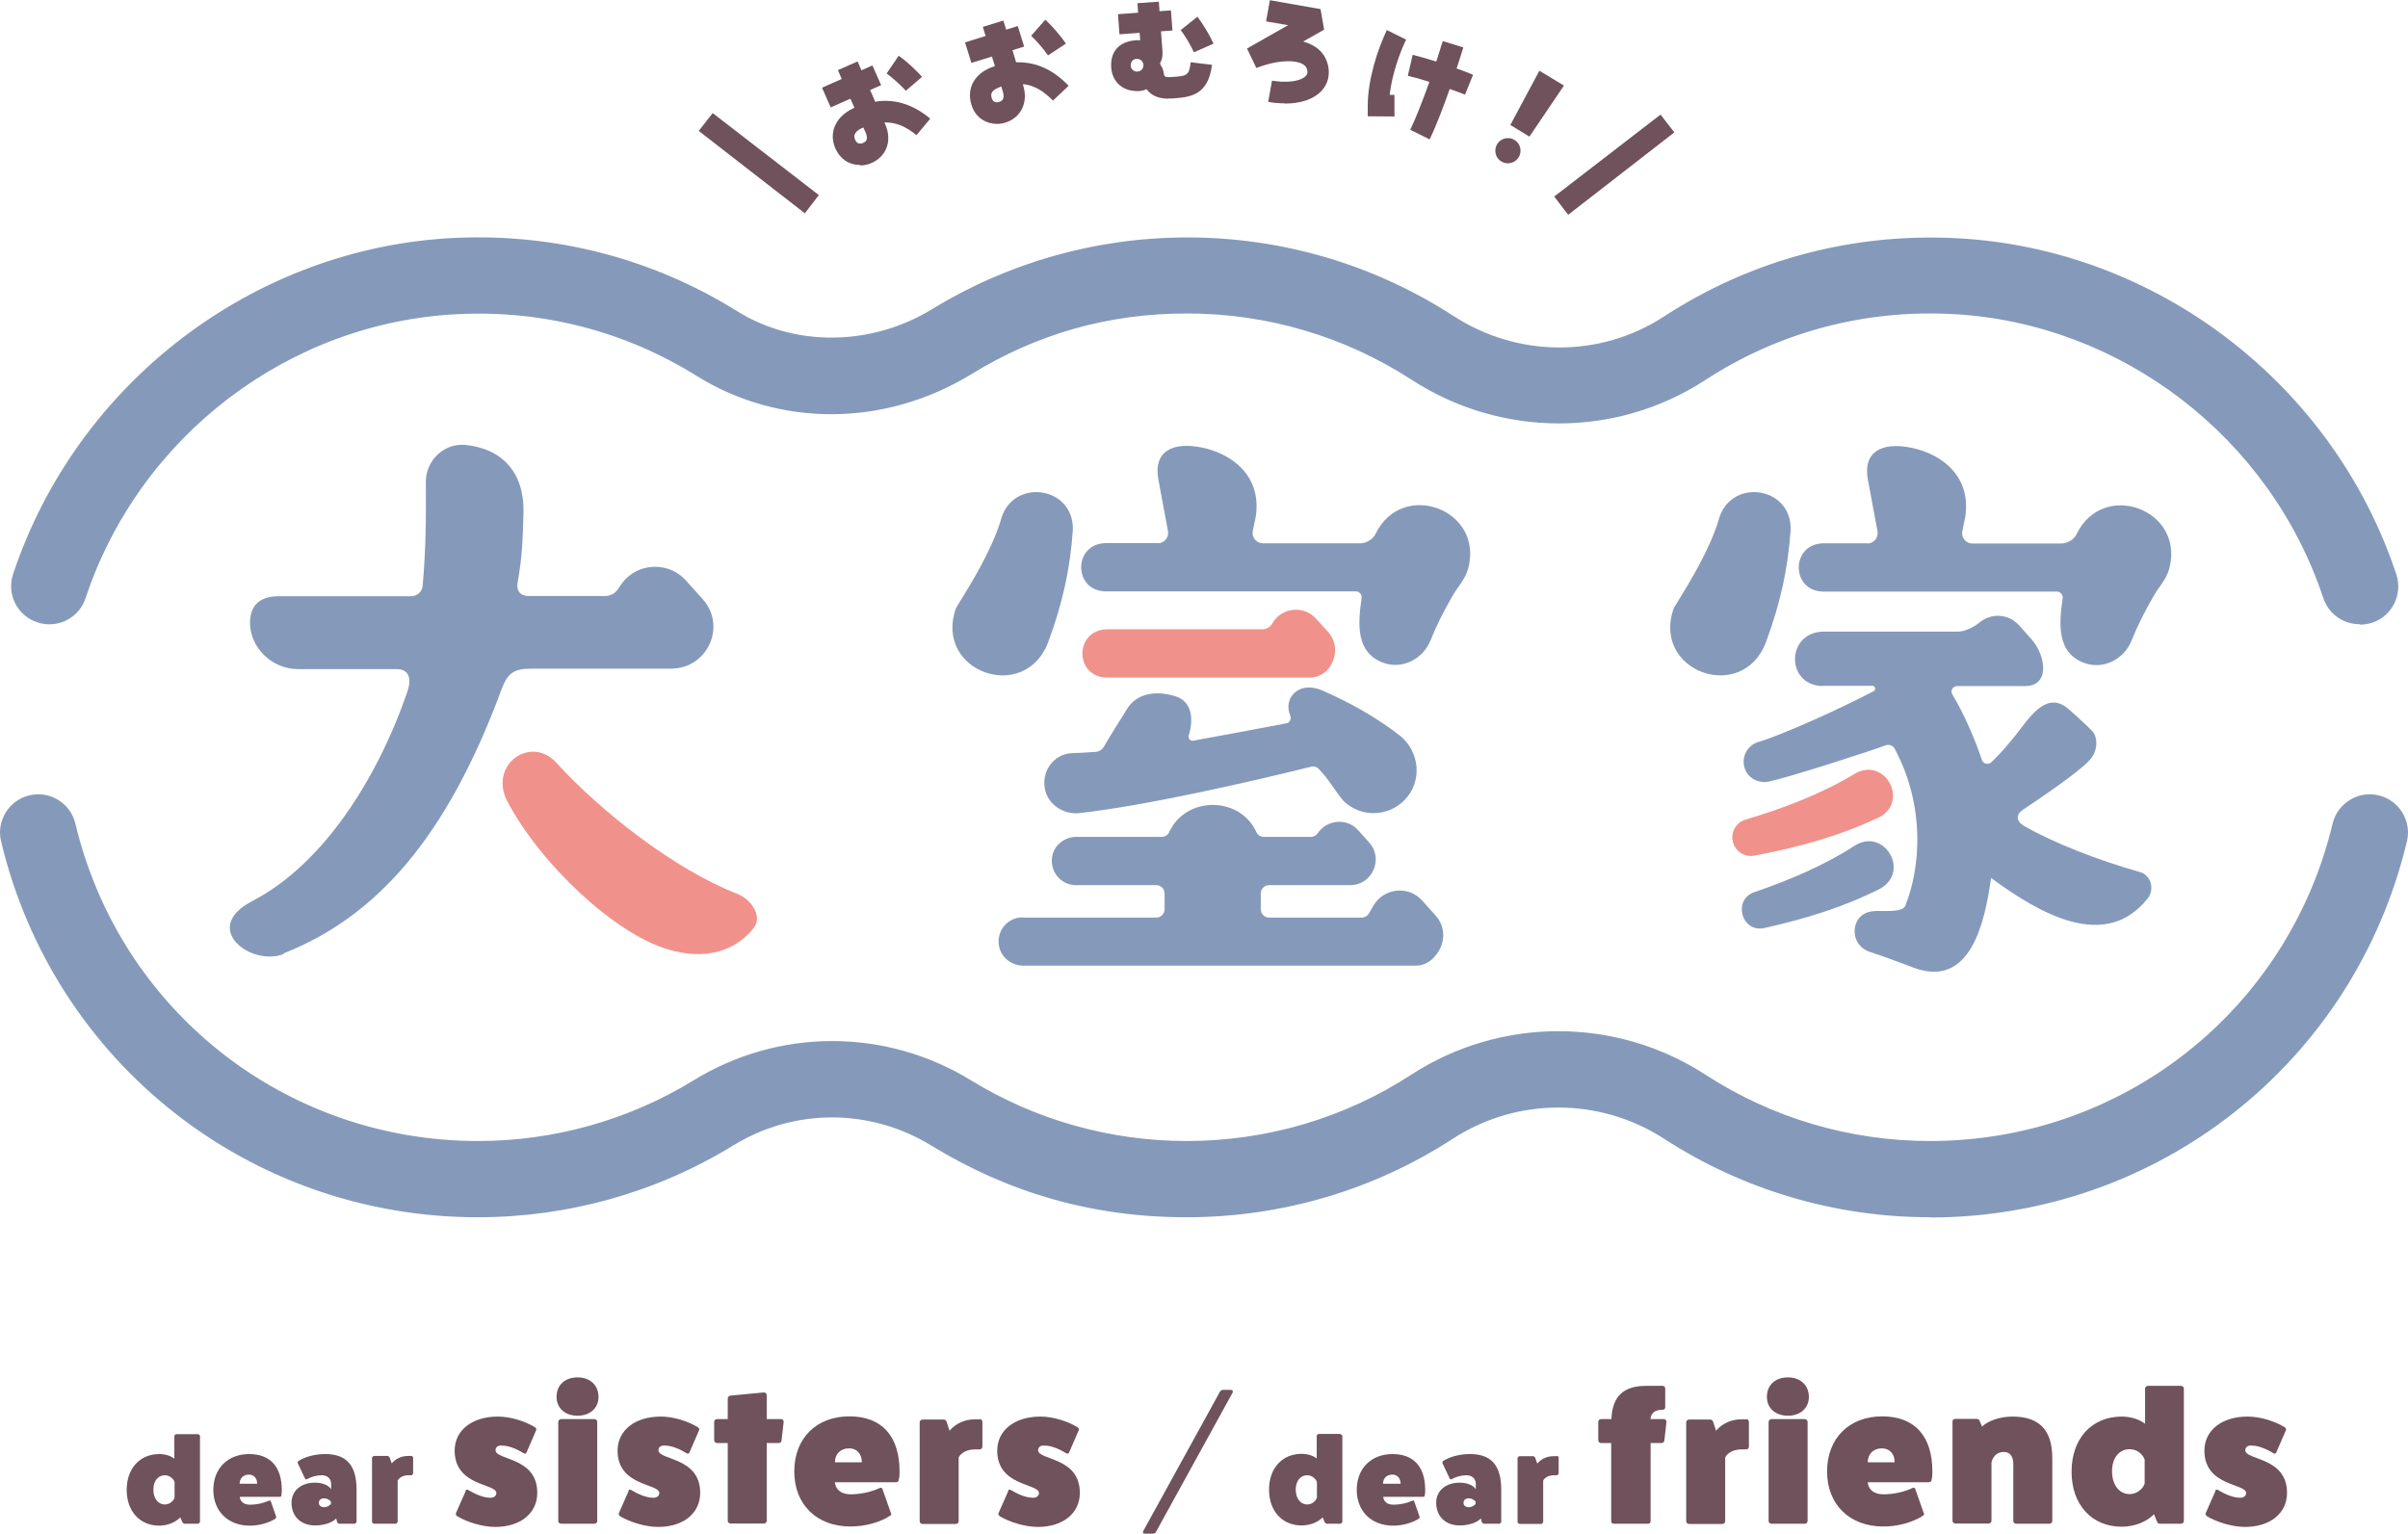 <?xml version="1.0" encoding="UTF-8"?><svg id="_レイヤー_2" xmlns="http://www.w3.org/2000/svg" xmlns:xlink="http://www.w3.org/1999/xlink" viewBox="0 0 113.66 72.41"><defs><style>.cls-1{fill:#f0928b;}.cls-2{fill:#859aba;}.cls-3{fill:#6f525b;}.cls-4{fill:none;filter:url(#drop-shadow-1);}</style><filter id="drop-shadow-1" filterUnits="userSpaceOnUse"><feOffset dx="0" dy="0"/><feGaussianBlur result="blur" stdDeviation="8.5"/><feFlood flood-color="#fff" flood-opacity="1"/><feComposite in2="blur" operator="in"/><feComposite in="SourceGraphic"/></filter></defs><g id="_編集モード"><g class="cls-4"><path class="cls-1" d="m31.51,44.82c-2.49-.75-5.95-3.96-7.55-6.96-.93-1.74,1.09-3.18,2.3-1.85,2.08,2.29,5.58,5.04,8.54,6.19.62.24,1.23,1.04.77,1.62-.83,1.05-2.23,1.55-4.05,1Z"/><path class="cls-1" d="m52.22,31.99h9.61c.49,0,.91-.32,1.07-.75.2-.43.16-.98-.21-1.4l-.56-.62c-.59-.66-1.65-.55-2.08.22-.1.17-.28.27-.47.27h-7.32c-1.54.02-1.56,2.23-.04,2.28Z"/><path class="cls-1" d="m88.69,38.59c-1.91.9-3.83,1.42-5.9,1.81-.48.08-.93-.24-1.01-.72-.08-.45.2-.87.63-.99,1.72-.51,3.57-1.21,5.12-2.15,1.41-.85,2.62,1.27,1.17,2.05h0Z"/><polygon class="cls-3" points="32.98 6.18 33.64 5.34 38.65 9.21 37.99 10.07 32.98 6.18"/><polygon class="cls-3" points="73.36 9.28 78.38 5.41 79.03 6.25 74.02 10.14 73.36 9.28"/><path class="cls-3" d="m40.59,7.79c-.51,0-.93-.28-1.15-.76-.34-.76-.01-1.52.84-1.92l.05-.02-.19-.43-.93.41-.41-.93.93-.41-.18-.42.93-.41.18.42.52-.23.41.93-.52.23.24.55h.04c.14-.03.29-.04.43-.04.74,0,1.44.27,2.13.84l-.65.78c-.49-.4-.94-.59-1.43-.6h-.08s.03.08.03.08c.34.76.08,1.51-.63,1.83-.17.08-.36.12-.55.12Zm.1-1.75c-.47.23-.37.46-.32.57.06.14.16.17.23.17.04,0,.09-.01.14-.03.08-.04.28-.12.12-.49l-.11-.24-.05.02Z"/><path class="cls-3" d="m42.76,4.29c-.26-.29-.66-.64-.91-.82l.57-.84c.31.22.78.63,1.1,1l-.77.66Z"/><path class="cls-3" d="m47.06,5.85c-.45,0-1.01-.24-1.21-.91-.24-.8.17-1.51,1.06-1.8l.05-.02-.14-.45-.97.3-.3-.97.97-.3-.13-.43.97-.3.13.43.55-.17.3.97-.55.17.17.57h.1c.88,0,1.66.36,2.38,1.11l-.74.7c-.44-.45-.86-.7-1.34-.77h-.08s.02.07.02.07c.24.79-.11,1.51-.85,1.74-.13.04-.26.06-.39.06Zm.14-1.74c-.5.17-.42.41-.39.53.04.12.12.19.24.19.03,0,.07,0,.11-.02.05-.01.13-.04.18-.13.04-.08.04-.19,0-.34l-.08-.26-.05.02Z"/><path class="cls-3" d="m49.47,2.62c-.22-.32-.57-.72-.8-.93l.67-.76c.28.26.7.72.97,1.13l-.85.56Z"/><path class="cls-3" d="m60.65,4.88c-.25,0-.52-.02-.79-.07l.18-1c.21.03.41.05.6.05.47,0,.84-.1,1-.28.05-.05.1-.13.06-.28-.02-.09-.07-.2-.24-.29-.16-.08-.38-.12-.66-.12-.31,0-.82.06-1.5.32l-.44-.92,1.94-1.1-1.04-.18.18-1,2.39.42.17.97-.99.56.12.04c.11.03.2.07.29.12.4.2.66.53.76.95.11.46,0,.89-.3,1.22-.37.39-.97.6-1.73.6h0Z"/><path class="cls-3" d="m64.56,5.48v-.5c0-1.24.48-2.68.9-3.56l.91.45c-.3.62-.65,1.6-.77,2.55v.06s.22,0,.22,0v1.02s-1.27-.01-1.27-.01Z"/><path class="cls-3" d="m66.57,6.12c.29-.61.64-1.53.88-2.2l.02-.05-.05-.02c-.37-.12-.71-.21-.97-.27l.23-.99c.29.07.65.17,1.06.3l.05.02.02-.05c.11-.34.21-.66.29-.92l.97.3c-.08.27-.19.6-.3.94l-.02.05.05.02c.26.09.51.19.73.28l-.38.94c-.2-.08-.43-.17-.67-.25l-.05-.02-.02.05c-.25.71-.61,1.68-.93,2.33l-.91-.45Z"/><polygon class="cls-3" points="71.29 5.9 72.66 3.34 73.82 4.04 72.19 6.45 71.29 5.9"/><path class="cls-3" d="m71.17,7.71c-.07,0-.14-.01-.21-.04-.15-.06-.27-.17-.33-.31-.06-.15-.07-.31-.01-.46.09-.23.31-.38.56-.38.07,0,.15.01.21.04.15.06.27.17.33.31s.07.31.01.46c-.09.23-.31.38-.56.38h0Z"/><path class="cls-3" d="m56.35,2.46c-.16-.35-.43-.8-.62-1.04l.79-.63c.23.3.56.83.76,1.27l-.93.41Z"/><path class="cls-3" d="m55.16,4.66c-.45,0-.8-.14-1.01-.41l-.02-.03h-.04c-.1.05-.2.07-.3.08-.04,0-.08,0-.12,0-.69,0-1.17-.44-1.22-1.11-.05-.76.37-1.23,1.17-1.29.03,0,.06,0,.09,0h.11s-.03-.35-.03-.35l-.95.07-.07-.95.95-.07-.03-.45,1.01-.07.03.45.54-.04.07.95-.54.04.07.93c.01.22-.01.39-.09.52-.03.05-.02.11.01.16.08.1.13.24.15.42,0,.07.06.12.14.13.03,0,.06,0,.1,0,.02,0,.05,0,.07,0,.78-.05.88-.06.95-.7l1.01.12c-.19,1.47-1.05,1.53-1.89,1.59-.06,0-.11,0-.16,0Zm-1.52-1.88c-.08,0-.15.04-.2.1s-.08.14-.07.22c.01.16.14.28.3.28.1,0,.17-.04.23-.1.05-.06.08-.14.07-.22-.01-.16-.14-.28-.3-.28h-.02Z"/><path class="cls-2" d="m91.11,57.47c-4.48,0-8.82-1.28-12.57-3.71-3.03-1.96-6.94-1.96-9.96,0-3.74,2.43-8.09,3.71-12.57,3.71s-8.43-1.17-12.06-3.39c-2.88-1.76-6.46-1.77-9.34,0-3.62,2.22-7.79,3.39-12.06,3.39C11.8,57.47,2.54,50.17.05,39.72c-.23-.97.37-1.94,1.34-2.17.97-.23,1.94.37,2.17,1.34,2.1,8.82,9.91,14.98,19,14.98,3.6,0,7.12-.99,10.17-2.86,4.04-2.48,9.07-2.48,13.11,0,3.05,1.87,6.57,2.86,10.17,2.86,3.78,0,7.45-1.08,10.6-3.13,4.22-2.74,9.67-2.74,13.89,0,3.16,2.05,6.82,3.13,10.6,3.13,9.08,0,16.89-6.16,19-14.98.23-.97,1.21-1.57,2.17-1.34.97.23,1.57,1.2,1.34,2.17-2.49,10.45-11.75,17.76-22.51,17.76Z"/><path class="cls-2" d="m111.37,29.47c-.76,0-1.46-.48-1.71-1.24-2.52-7.59-9.54-12.97-17.46-13.4-4.18-.23-8.24.85-11.72,3.12-4.19,2.73-9.63,2.72-13.85-.02-3.16-2.05-6.82-3.13-10.6-3.13s-7.12.99-10.17,2.86c-4.08,2.5-9.05,2.53-12.99.08-3.35-2.09-7.23-3.1-11.21-2.91-8,.36-15.08,5.75-17.62,13.41-.31.95-1.34,1.46-2.28,1.14-.95-.31-1.46-1.34-1.14-2.28,3.02-9.06,11.41-15.44,20.89-15.87,4.71-.21,9.31.98,13.28,3.46,2.73,1.7,6.33,1.66,9.2-.09,3.62-2.22,7.79-3.39,12.05-3.39,4.48,0,8.82,1.28,12.57,3.71,3.03,1.97,6.93,1.98,9.92.03,4.13-2.69,8.93-3.97,13.89-3.7,9.4.51,17.71,6.88,20.69,15.87.31.95-.2,1.97-1.14,2.28-.19.06-.38.09-.57.09Z"/><path class="cls-2" d="m13.39,45.04c-1.54.61-3.95-1.22-1.48-2.5,3.32-1.72,5.89-5.74,7.31-9.86.22-.63.1-1.09-.5-1.09h-4.66c-1.21,0-2.24-.99-2.26-2.17,0-.39.1-.7.31-.92.23-.23.58-.35,1.05-.35h6.25c.28,0,.52-.22.54-.5.16-1.8.16-3.23.15-4.91,0-.94.77-1.74,1.69-1.74.04,0,.08,0,.13,0,1.81.17,2.83,1.33,2.79,3.2-.04,1.42-.07,2.13-.28,3.32-.06.37.12.62.54.62h3.59c.27,0,.52-.15.66-.4.36-.61.99-.98,1.7-.98.57,0,1.09.23,1.47.66l.78.87c.5.56.64,1.31.37,2.01-.27.69-.89,1.18-1.62,1.25-.07,0-.15.02-.22.02h-6.66c-.76,0-1.08.2-1.36.96-2.62,7.09-5.95,10.76-10.29,12.48Z"/><path class="cls-2" d="m47.23,24.59c-.45,1.43-1.33,2.86-2.1,4.11-1.1,3.02,3.3,4.58,4.37,1.55.65-1.77,1.01-3.36,1.14-5.24.05-2.09-2.91-2.47-3.41-.42Z"/><path class="cls-2" d="m54.63,25.64h-2.43c-1.54.02-1.56,2.23-.04,2.28,0,0,11.83,0,11.83,0,.17,0,.3.15.28.31-.16,1.14-.33,2.61,1.08,3.08.88.29,1.82-.21,2.17-1.07.25-.64.64-1.42,1.01-2.05.27-.5.62-.8.77-1.35.75-2.79-3.11-4.22-4.37-1.64-.12.28-.47.45-.71.45h-4.61c-.3,0-.53-.27-.48-.57l.14-.67c.3-1.91-1.08-2.98-2.54-3.28-1.42-.29-2.28.21-2.06,1.47l.46,2.48c.05.3-.18.57-.48.57Z"/><path class="cls-2" d="m48.27,43.31c-.71,0-1.26.64-1.11,1.38.11.53.6.9,1.14.9h18.53c.38,0,.71-.19.92-.47.45-.51.54-1.32,0-1.91l-.62-.69c-.65-.73-1.83-.6-2.31.25l-.2.35c-.07.12-.2.2-.34.2h-4.38c-.21,0-.39-.17-.39-.39v-.75c0-.21.17-.39.39-.39h3.83c1.04,0,1.59-1.23.9-2.01l-.52-.58c-.54-.61-1.49-.5-1.92.15-.07.1-.19.16-.31.16h-2.23c-.15,0-.28-.08-.34-.21-.78-1.73-3.35-1.73-4.13,0-.06.13-.2.21-.34.21h-4.03c-.54,0-1.04.37-1.14.9-.15.73.41,1.38,1.11,1.38h3.8c.21,0,.39.17.39.39v.75c0,.21-.17.39-.39.39h-6.32Z"/><path class="cls-2" d="m66.09,34.74c.93.76,1.06,2.17.2,3.04-.79.8-2.07.82-2.88.03-.45-.54-.66-.99-1.17-1.51-.09-.1-.23-.13-.36-.1-3.03.75-7.82,1.84-10.94,2.19-.76.08-1.51-.43-1.63-1.19-.13-.81.43-1.59,1.26-1.64.17,0,.85-.04,1.13-.06.18-.01.33-.11.42-.27.28-.51.9-1.45,1.04-1.7.47-.83,1.44-.94,2.34-.65.78.25.84,1.1.61,1.84-.04.13.07.28.21.25.84-.15,3.19-.59,4.4-.82.17-.03.24-.21.18-.37-.35-.81.4-1.67,1.52-1.18,1.36.6,2.57,1.28,3.68,2.15Z"/><path class="cls-2" d="m86.02,32.38s1.53,0,2.36,0c.14,0,.18.18.06.25-1.43.76-4.31,2.07-5.44,2.4-.56.16-.88.81-.59,1.38.2.39.65.58,1.08.49.92-.19,4.65-1.39,5.51-1.71.16-.06.35,0,.43.16,1.46,2.73,1.22,5.62.5,7.42-.15.35-1.2.2-1.5.25-1.1.07-1.22,1.59-.15,1.93.64.2,1.61.58,2.08.75,2.65.96,3.33-2.15,3.62-4.25,2.3,1.69,5.4,3.49,7.4.96.33-.43.15-1.1-.38-1.24-1.95-.55-4.11-1.39-5.47-2.18-.37-.22-.38-.53-.06-.75.65-.44,2.6-1.73,3.17-2.36.39-.43.39-1.06.12-1.36-.15-.17-1.1-1.05-1.3-1.18-.94-.61-1.68.55-2.29,1.33-.36.45-.76.93-1.18,1.32-.14.13-.38.08-.44-.11-.35-1.03-.84-2.17-1.4-3.1-.1-.17.03-.39.23-.39h3.21c1.19,0,.98-1.45.29-2.22l-.58-.65c-.51-.57-1.36-.58-1.89-.11-.24.19-.69.43-1.04.41h-6.3c-1.75.02-1.81,2.5-.07,2.57Z"/><path class="cls-2" d="m81.11,24.59c-.45,1.43-1.33,2.86-2.1,4.11-1.1,3.02,3.3,4.58,4.37,1.55.65-1.77,1.01-3.36,1.14-5.24.05-2.09-2.91-2.47-3.41-.42Z"/><path class="cls-2" d="m88.11,25.65h-2.04c-1.54.02-1.56,2.23-.04,2.28,0,0,11.05,0,11.05,0,.17,0,.3.15.28.31-.16,1.14-.33,2.61,1.08,3.08.88.29,1.82-.21,2.17-1.07.25-.64.64-1.42,1.01-2.05.27-.5.62-.8.77-1.35.75-2.79-3.11-4.22-4.37-1.64-.12.28-.47.45-.71.45h-4.21c-.3,0-.53-.27-.48-.57l.14-.67c.3-1.91-1.08-2.98-2.54-3.28-1.42-.29-2.28.21-2.06,1.47l.46,2.48c.05.3-.18.57-.48.57Z"/><path class="cls-2" d="m88.76,41.95c-1.78.9-3.56,1.43-5.5,1.87-1.07.21-1.48-1.35-.45-1.7,1.58-.54,3.3-1.26,4.71-2.18,1.38-.91,2.67,1.18,1.24,2.01h0Z"/><path class="cls-3" d="m9.35,67.71s.09.04.09.08v4.06s-.04.09-.09.09h-.66s-.07-.04-.09-.09l-.09-.21c-.22.23-.6.39-.99.39-.92,0-1.54-.68-1.54-1.69s.62-1.69,1.54-1.69c.27,0,.54.08.71.22v-1.08s.04-.08.09-.08h1.03Zm-1.11,2.26c-.07-.19-.26-.32-.46-.32-.32,0-.54.27-.54.68s.22.7.54.7c.2,0,.39-.13.46-.32v-.74Z"/><path class="cls-3" d="m13.04,71.61s0,.06-.04.09c-.31.2-.76.33-1.21.33-1.03,0-1.72-.68-1.72-1.69s.68-1.69,1.69-1.69,1.54.62,1.54,1.69c0,.09,0,.18-.02.26,0,.05-.03.07-.09.07h-1.87s0,.37.49.37c.3,0,.63-.07.89-.19.04-.02.08,0,.09.05l.25.72Zm-.9-1.56c0-.26-.16-.43-.39-.43-.26,0-.44.17-.44.43h.83Z"/><path class="cls-3" d="m14.05,69.09s0-.08.03-.11c.33-.21.8-.33,1.27-.33,1.01,0,1.48.53,1.48,1.69v1.51s-.04.09-.09.09h-.74s-.09-.04-.09-.09l-.04-.16c-.19.2-.58.33-1,.33-.67,0-1.11-.43-1.11-1.07,0-.57.45-.95,1.11-.95.34,0,.64.12.76.31v-.25c0-.25-.18-.41-.45-.41-.23,0-.51.08-.7.19-.03.02-.06,0-.09-.05l-.33-.7Zm1.57,1.8c-.1-.1-.2-.15-.32-.15-.15,0-.25.08-.25.21s.1.21.25.21c.12,0,.22-.05.32-.15v-.13Z"/><path class="cls-3" d="m19.42,68.73s.08.04.08.08v.76s-.04.08-.08.08h-.15c-.22,0-.42.1-.5.25v1.95s-.04.09-.09.09h-1.03s-.09-.04-.09-.09v-3.03s.04-.08.09-.08h.66s.08.04.09.09l.09.26c.18-.22.46-.35.77-.35h.15Z"/><path class="cls-3" d="m21.97,70.38c.02-.05.07-.06.12-.04.35.21.73.37,1.03.37.19.02.31-.09.31-.22,0-.46-1.97-.31-1.97-2,0-.96.82-1.61,2.04-1.61.58,0,1.28.21,1.76.51.04.04.07.08.05.13l-.46,1.06c-.02.05-.07.06-.12.04-.35-.22-.73-.37-1.03-.37-.19-.02-.31.07-.31.22,0,.48,1.97.31,1.97,2.01,0,.96-.79,1.61-1.98,1.61-.58,0-1.31-.21-1.81-.51-.04-.04-.07-.09-.05-.14l.46-1.04Z"/><path class="cls-3" d="m28.25,65.95c0,.53-.4.89-.99.89s-.99-.36-.99-.89c0-.56.4-.92.99-.92s.99.37.99.92Zm-.19,1.05c.07,0,.13.06.13.13v4.68c0,.07-.06.13-.13.13h-1.58c-.07,0-.13-.06-.13-.13v-4.68c0-.06.06-.13.13-.13h1.58Z"/><path class="cls-3" d="m29.66,70.38c.02-.05.07-.06.12-.04.35.21.73.37,1.03.37.19.02.31-.09.31-.22,0-.46-1.97-.31-1.97-2,0-.96.82-1.61,2.04-1.61.58,0,1.28.21,1.76.51.04.04.07.08.05.13l-.46,1.06c-.02.05-.07.06-.12.04-.35-.22-.73-.37-1.03-.37-.19-.02-.31.07-.31.22,0,.48,1.97.31,1.97,2.01,0,.96-.79,1.61-1.98,1.61-.58,0-1.31-.21-1.81-.51-.04-.04-.07-.09-.05-.14l.46-1.04Z"/><path class="cls-3" d="m36.86,67c.08,0,.13.05.13.13l-.1.87c0,.07-.06.13-.13.13h-.57v3.67c0,.07-.06.13-.13.13h-1.58c-.07,0-.13-.06-.13-.13v-3.67h-.51c-.06,0-.13-.05-.13-.13v-.87c0-.08.06-.13.13-.13h.51v-.98c0-.06.06-.12.13-.13l1.58-.15c.07,0,.13.06.13.13v1.13h.67Z"/><path class="cls-3" d="m42.06,71.44c.02.06,0,.1-.06.13-.48.31-1.17.5-1.86.5-1.59,0-2.65-1.04-2.65-2.6s1.04-2.6,2.6-2.6,2.37.96,2.37,2.6c0,.13,0,.27-.04.4,0,.07-.05.11-.13.11h-2.88s0,.57.75.57c.46,0,.97-.11,1.37-.3.06-.03.12,0,.13.07l.39,1.11Zm-1.38-2.4c0-.4-.24-.66-.6-.66-.4,0-.67.26-.67.66h1.28Z"/><path class="cls-3" d="m46.24,67c.07,0,.13.05.13.13v1.17c0,.07-.05.13-.13.13h-.23c-.34,0-.65.15-.76.38v3.01c0,.07-.06.13-.13.13h-1.58c-.07,0-.13-.06-.13-.13v-4.67c0-.06.06-.13.13-.13h1.01c.07,0,.12.06.14.13l.13.4c.27-.33.71-.54,1.19-.54h.23Z"/><path class="cls-3" d="m47.58,70.38c.02-.05.07-.06.12-.04.35.21.73.37,1.03.37.19.02.31-.09.31-.22,0-.46-1.97-.31-1.97-2,0-.96.82-1.61,2.04-1.61.58,0,1.28.21,1.76.51.04.04.07.08.05.13l-.46,1.06c-.02.05-.07.06-.12.04-.35-.22-.73-.37-1.03-.37-.19-.02-.31.07-.31.22,0,.48,1.97.31,1.97,2.01,0,.96-.79,1.61-1.98,1.61-.58,0-1.31-.21-1.81-.51-.04-.04-.07-.09-.05-.14l.46-1.04Z"/><path class="cls-3" d="m63.27,67.71s.09.04.09.08v4.06s-.04.09-.09.09h-.66s-.07-.03-.09-.09l-.09-.21c-.22.23-.6.38-.99.38-.92,0-1.54-.68-1.54-1.69s.62-1.69,1.54-1.69c.27,0,.54.08.71.22v-1.08s.04-.08.09-.08h1.03Zm-1.11,2.26c-.07-.19-.26-.32-.46-.32-.32,0-.54.27-.54.68s.22.7.54.7c.2,0,.39-.13.46-.32v-.74Z"/><path class="cls-3" d="m67.01,71.61s0,.06-.04.09c-.31.2-.76.33-1.21.33-1.03,0-1.72-.68-1.72-1.69s.68-1.69,1.69-1.69,1.54.62,1.54,1.69c0,.09,0,.17-.02.26,0,.05-.03.07-.09.07h-1.87s0,.37.49.37c.3,0,.63-.07.89-.19.04-.02.08,0,.09.05l.25.72Zm-.9-1.56c0-.26-.16-.43-.39-.43-.26,0-.44.17-.44.43h.83Z"/><path class="cls-3" d="m68.08,69.09s0-.08.03-.11c.33-.21.8-.33,1.27-.33,1.01,0,1.48.53,1.48,1.69v1.51s-.04.09-.09.09h-.74s-.09-.04-.09-.09l-.04-.16c-.19.2-.58.33-1,.33-.67,0-1.11-.43-1.11-1.07,0-.57.45-.95,1.11-.95.34,0,.64.12.76.31v-.25c0-.25-.18-.41-.45-.41-.23,0-.51.08-.7.19-.03.02-.06,0-.09-.05l-.33-.7Zm1.57,1.8c-.1-.1-.2-.15-.32-.15-.15,0-.25.08-.25.21s.1.21.25.21c.12,0,.22-.05.32-.15v-.13Z"/><path class="cls-3" d="m73.49,68.73s.08.03.08.08v.76s-.04.08-.08.08h-.15c-.22,0-.42.1-.5.25v1.96s-.04.09-.09.09h-1.03s-.09-.04-.09-.09v-3.03s.04-.08.09-.08h.66s.08.04.09.09l.09.26c.18-.22.46-.35.77-.35h.15Z"/><path class="cls-3" d="m78.53,67c.08,0,.13.05.13.13l-.1.87c0,.07-.06.13-.13.13h-.52v3.68c0,.08-.04.13-.13.13h-1.6c-.08,0-.13-.04-.13-.13v-3.68h-.48c-.06,0-.13-.05-.13-.13v-.87c0-.08.06-.13.13-.13h.49c.04-1.07.57-1.57,1.63-1.57h.78c.08,0,.13.04.13.13v.87c0,.08-.04.13-.13.13-.34,0-.53.13-.57.44h.61Z"/><path class="cls-3" d="m82.42,67c.07,0,.13.05.13.13v1.17c0,.07-.05.13-.13.13h-.23c-.34,0-.65.15-.76.38v3.01c0,.07-.06.13-.13.13h-1.58c-.07,0-.13-.06-.13-.13v-4.67c0-.06.06-.13.13-.13h1.01c.07,0,.12.06.14.13l.13.4c.27-.33.71-.54,1.19-.54h.23Z"/><path class="cls-3" d="m85.38,65.95c0,.53-.4.89-.99.89s-.99-.36-.99-.89c0-.56.4-.92.99-.92s.99.37.99.92Zm-.19,1.05c.07,0,.13.06.13.13v4.68c0,.07-.06.13-.13.13h-1.58c-.07,0-.13-.06-.13-.13v-4.68c0-.06.06-.13.13-.13h1.58Z"/><path class="cls-3" d="m90.81,71.44c.02.06,0,.1-.06.13-.48.31-1.17.5-1.86.5-1.59,0-2.65-1.04-2.65-2.6s1.04-2.6,2.6-2.6,2.37.96,2.37,2.6c0,.13,0,.27-.04.4,0,.07-.05.11-.13.11h-2.88s0,.57.75.57c.46,0,.97-.11,1.37-.3.06-.03.12,0,.13.07l.39,1.11Zm-1.38-2.4c0-.4-.24-.66-.6-.66-.4,0-.67.26-.67.66h1.28Z"/><path class="cls-3" d="m93.53,67.38c.29-.31.9-.5,1.45-.5,1.22,0,1.89.57,1.89,1.97v2.96c0,.07-.06.13-.13.13h-1.58c-.07,0-.13-.06-.13-.13v-2.69c0-.36-.16-.57-.44-.57-.51,0-.59.5-.59.5v2.75c0,.07-.06.13-.13.13h-1.58c-.07,0-.13-.06-.13-.13v-4.68c0-.08.04-.13.13-.13h1.01c.06,0,.12.03.14.09l.12.29Z"/><path class="cls-3" d="m102.95,65.43c.07,0,.13.06.13.13v6.25c0,.07-.06.13-.13.13h-1.01c-.06,0-.11-.05-.14-.13l-.13-.32c-.34.36-.92.59-1.52.59-1.42,0-2.37-1.04-2.37-2.6s.95-2.6,2.37-2.6c.42,0,.83.13,1.1.34v-1.66c0-.06.06-.13.13-.13h1.58Zm-1.72,3.48c-.11-.3-.4-.49-.71-.49-.49,0-.83.41-.83,1.04s.33,1.08.83,1.08c.31,0,.6-.2.71-.49v-1.13Z"/><path class="cls-3" d="m104.56,70.38c.02-.05.07-.06.12-.04.35.21.73.37,1.03.37.19.02.31-.09.31-.22,0-.46-1.97-.31-1.97-2,0-.96.82-1.61,2.04-1.61.58,0,1.28.21,1.76.51.04.04.07.08.05.13l-.46,1.06c-.02.05-.07.06-.12.04-.35-.22-.73-.37-1.03-.37-.19-.02-.31.07-.31.22,0,.48,1.97.31,1.97,2.01,0,.96-.79,1.61-1.98,1.61-.58,0-1.31-.21-1.81-.51-.04-.05-.07-.09-.05-.14l.46-1.04Z"/><path class="cls-3" d="m54.56,72.33l3.62-6.58c.03-.06,0-.13-.07-.13h-.38c-.06,0-.12.03-.15.09l-3.62,6.58c-.03.06,0,.13.07.13h.38c.06,0,.12-.03.15-.09Z"/></g></g></svg>